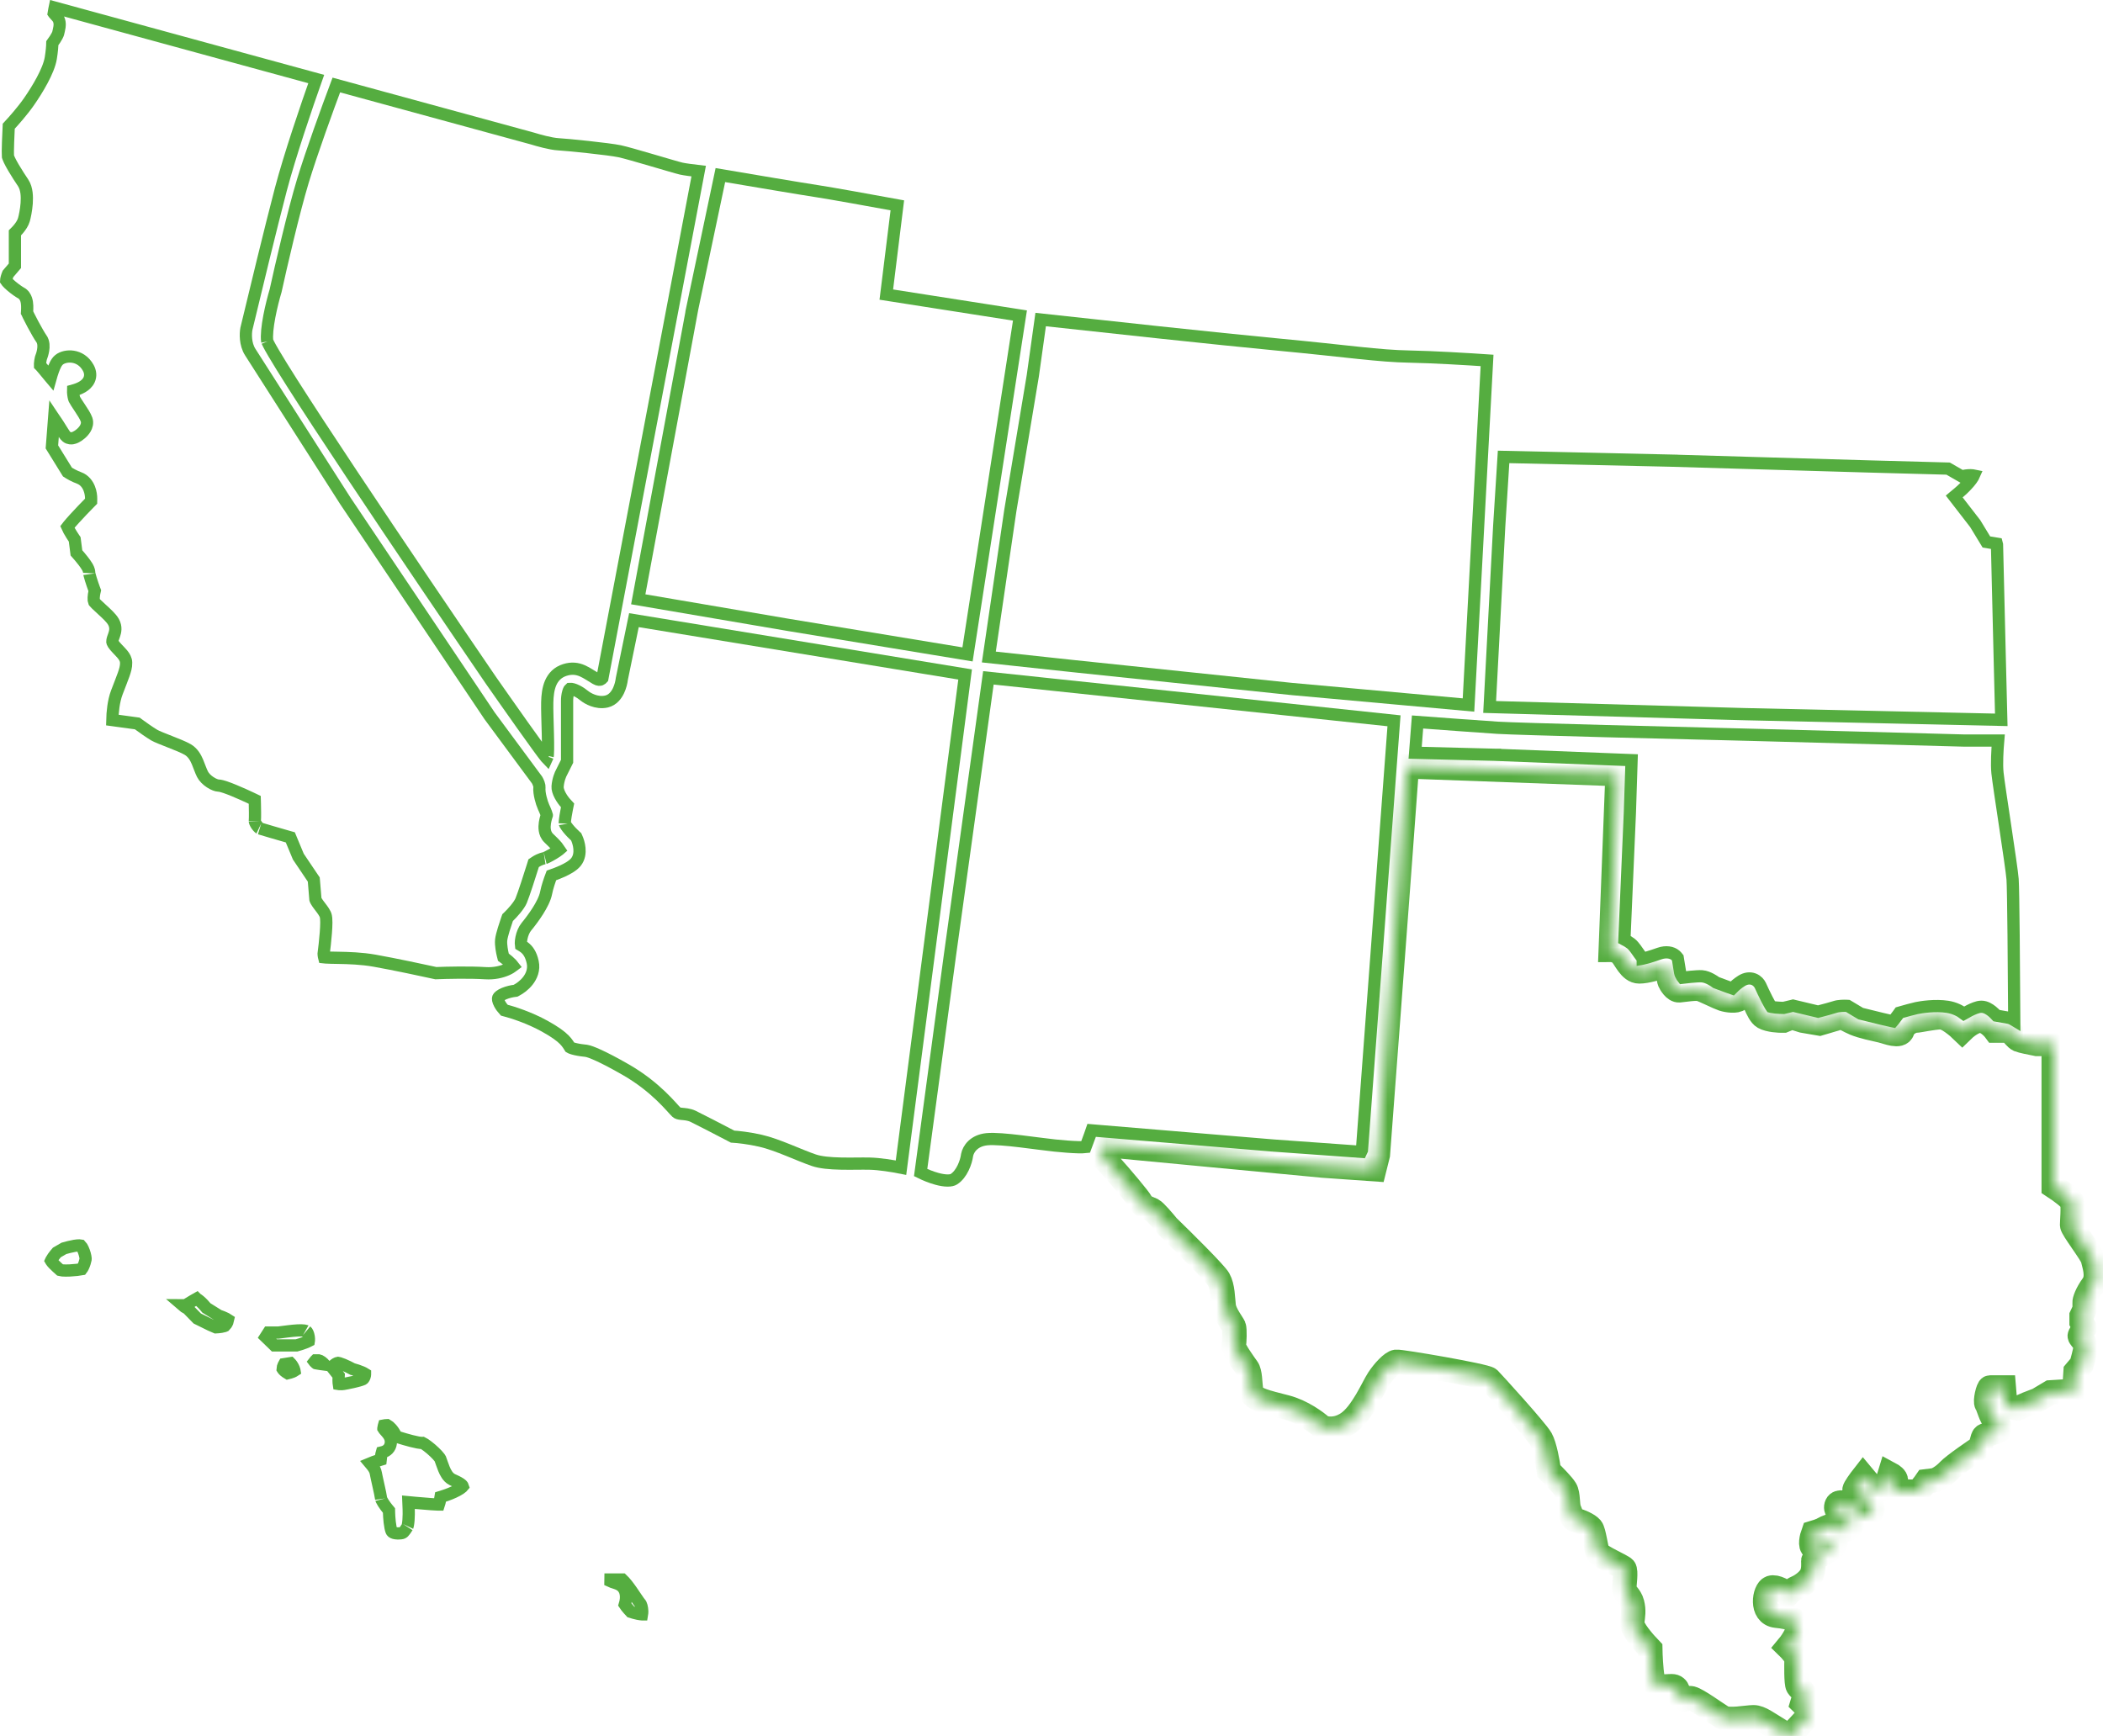 <svg width="172" height="142" viewBox="0 0 172 142" fill="none" xmlns="http://www.w3.org/2000/svg">
<path d="M25.863 6.465C25.104 8.602 23.698 12.721 22.969 15.493C22.18 18.489 20.765 24.336 20.156 26.883L20.153 26.895L20.151 26.907C20.115 27.103 20.091 27.407 20.124 27.739C20.157 28.069 20.249 28.468 20.477 28.817C20.812 29.332 25.78 37.111 28.225 40.94L28.23 40.949L40.031 58.535L40.037 58.545L40.044 58.554L43.927 63.807C43.964 63.87 44.02 63.981 44.063 64.103C44.114 64.246 44.124 64.341 44.12 64.379C44.089 64.66 44.151 65.005 44.216 65.273C44.284 65.553 44.376 65.834 44.457 66.009C44.519 66.142 44.602 66.328 44.663 66.493C44.691 66.57 44.711 66.632 44.723 66.678V66.68C44.709 66.722 44.691 66.777 44.673 66.84C44.636 66.965 44.593 67.13 44.566 67.309C44.54 67.484 44.525 67.695 44.558 67.905C44.59 68.118 44.678 68.363 44.883 68.558C45.082 68.747 45.358 69.013 45.569 69.263C45.644 69.351 45.702 69.429 45.744 69.493C45.736 69.5 45.728 69.508 45.72 69.515C45.6 69.609 45.437 69.718 45.26 69.825C45.084 69.931 44.905 70.029 44.758 70.102C44.684 70.138 44.623 70.165 44.576 70.184C44.52 70.206 44.514 70.204 44.54 70.2C44.218 70.251 43.906 70.433 43.79 70.512L43.645 70.609L43.594 70.776C43.352 71.55 42.83 73.179 42.623 73.673C42.543 73.864 42.369 74.118 42.156 74.377C41.95 74.628 41.734 74.851 41.605 74.975L41.518 75.058L41.477 75.171C41.406 75.376 41.297 75.702 41.2 76.019C41.109 76.319 41.013 76.665 40.99 76.881C40.967 77.104 40.992 77.367 41.022 77.576C41.053 77.794 41.096 77.999 41.128 78.126L41.172 78.3L41.316 78.406C41.462 78.514 41.676 78.691 41.842 78.866C41.891 78.918 41.929 78.965 41.96 79.005C41.956 79.008 41.953 79.014 41.948 79.018C41.844 79.104 41.68 79.21 41.46 79.308C41.021 79.503 40.403 79.653 39.692 79.606C38.419 79.523 36.504 79.568 35.648 79.603C34.611 79.374 32.263 78.873 30.642 78.584C29.57 78.393 28.475 78.363 27.65 78.349C27.229 78.341 26.894 78.338 26.648 78.321C26.594 78.318 26.548 78.313 26.511 78.309C26.506 78.289 26.499 78.268 26.494 78.243C26.477 78.156 26.47 78.072 26.469 78.022C26.527 77.575 26.604 76.913 26.649 76.317C26.673 76.01 26.689 75.711 26.689 75.466C26.69 75.344 26.687 75.226 26.677 75.123C26.669 75.037 26.651 74.901 26.595 74.78C26.529 74.64 26.431 74.497 26.345 74.379C26.267 74.273 26.139 74.108 26.066 74.01C25.976 73.888 25.904 73.783 25.854 73.692C25.813 73.619 25.802 73.582 25.799 73.572C25.778 73.246 25.707 72.432 25.674 72.071L25.662 71.943L25.59 71.838L24.399 70.069L23.836 68.717L23.744 68.495L23.513 68.429L22.215 68.054L21.245 67.765C21.264 67.771 21.238 67.765 21.175 67.707C21.119 67.656 21.056 67.585 20.999 67.503C20.942 67.421 20.896 67.34 20.869 67.272C20.839 67.196 20.844 67.171 20.843 67.186C20.869 66.862 20.853 66.068 20.844 65.733L20.835 65.428L20.559 65.296C20.211 65.131 19.666 64.882 19.158 64.673C18.905 64.568 18.654 64.47 18.439 64.397C18.248 64.332 18.018 64.262 17.839 64.257C17.735 64.253 17.487 64.179 17.2 63.992C16.924 63.812 16.688 63.576 16.564 63.335C16.49 63.188 16.425 63.03 16.359 62.857C16.296 62.693 16.226 62.499 16.15 62.323C16 61.973 15.78 61.562 15.354 61.31C15.026 61.117 14.417 60.878 13.885 60.669C13.308 60.442 12.817 60.25 12.613 60.13C12.242 59.911 11.608 59.459 11.331 59.255L11.229 59.18L11.102 59.162L9.186 58.9C9.199 58.29 9.283 57.365 9.55 56.657C9.774 56.062 9.982 55.554 10.114 55.177C10.226 54.858 10.326 54.529 10.316 54.224L10.306 54.094L10.285 53.999C10.226 53.783 10.085 53.605 9.993 53.495C9.873 53.353 9.713 53.192 9.591 53.062C9.456 52.92 9.348 52.795 9.272 52.682C9.195 52.565 9.189 52.511 9.188 52.504C9.188 52.313 9.249 52.195 9.34 51.931C9.429 51.671 9.52 51.305 9.288 50.88C9.187 50.694 9.019 50.508 8.864 50.351C8.702 50.186 8.513 50.013 8.339 49.855C8.16 49.691 7.997 49.544 7.869 49.415C7.739 49.284 7.695 49.221 7.689 49.214C7.674 49.179 7.654 49.069 7.663 48.885C7.671 48.718 7.698 48.554 7.719 48.463L7.752 48.317L7.7 48.178C7.627 47.98 7.518 47.668 7.43 47.383C7.385 47.239 7.347 47.108 7.322 47.004C7.292 46.878 7.295 46.85 7.294 46.877C7.301 46.734 7.255 46.612 7.229 46.55C7.198 46.474 7.158 46.4 7.117 46.332C7.035 46.195 6.926 46.044 6.814 45.898C6.632 45.66 6.42 45.412 6.251 45.222L6.125 44.237L6.109 44.118L6.042 44.02L5.851 43.726C5.781 43.614 5.708 43.493 5.644 43.377C5.586 43.274 5.54 43.182 5.508 43.108C5.531 43.078 5.557 43.042 5.59 43.001C5.717 42.844 5.895 42.641 6.099 42.417C6.504 41.971 6.988 41.468 7.311 41.141L7.451 40.998L7.454 40.797C7.457 40.58 7.42 40.255 7.293 39.942C7.166 39.629 6.921 39.263 6.473 39.097C6.056 38.943 5.694 38.73 5.517 38.613L4.245 36.556L4.424 34.232C4.432 34.244 4.441 34.255 4.45 34.267C4.557 34.413 4.677 34.597 4.798 34.788C4.91 34.966 5.041 35.179 5.133 35.322C5.181 35.398 5.229 35.471 5.271 35.53C5.298 35.569 5.365 35.664 5.447 35.73C5.635 35.88 5.846 35.858 5.924 35.846C6.024 35.829 6.115 35.794 6.186 35.761C6.331 35.692 6.482 35.589 6.614 35.474C6.745 35.36 6.884 35.211 6.982 35.04C7.074 34.88 7.179 34.612 7.077 34.317C7.026 34.17 6.934 34.003 6.847 33.856C6.754 33.702 6.644 33.534 6.539 33.375C6.431 33.212 6.331 33.061 6.245 32.928C6.155 32.788 6.103 32.7 6.084 32.657C6.071 32.63 6.047 32.553 6.023 32.433C6.002 32.319 5.986 32.191 5.98 32.073C5.978 32.026 5.979 31.985 5.98 31.949C6.184 31.893 6.473 31.8 6.726 31.651C6.922 31.535 7.159 31.352 7.287 31.07C7.43 30.756 7.397 30.412 7.218 30.087C6.906 29.521 6.429 29.252 5.97 29.181C5.548 29.115 5.108 29.213 4.838 29.426C4.688 29.544 4.589 29.723 4.529 29.842C4.459 29.982 4.393 30.145 4.336 30.305C4.262 30.51 4.196 30.727 4.143 30.916C4.106 30.872 4.069 30.828 4.032 30.783C3.864 30.578 3.689 30.365 3.546 30.194C3.474 30.109 3.407 30.03 3.35 29.967C3.327 29.942 3.3 29.912 3.271 29.883C3.27 29.853 3.27 29.812 3.273 29.762C3.282 29.608 3.313 29.432 3.341 29.308C3.409 29.137 3.489 28.89 3.529 28.638C3.552 28.498 3.565 28.338 3.55 28.18C3.535 28.026 3.489 27.83 3.356 27.66C3.316 27.608 3.222 27.461 3.091 27.234C2.966 27.019 2.821 26.758 2.684 26.501C2.546 26.244 2.418 25.995 2.324 25.803C2.277 25.706 2.24 25.627 2.216 25.571C2.214 25.567 2.212 25.562 2.21 25.558C2.212 25.523 2.215 25.485 2.218 25.43C2.224 25.317 2.23 25.166 2.224 25.008C2.217 24.855 2.198 24.667 2.139 24.49C2.08 24.316 1.96 24.087 1.707 23.955C1.571 23.884 1.246 23.662 0.943 23.406C0.795 23.281 0.667 23.16 0.578 23.059C0.542 23.017 0.517 22.985 0.502 22.962C0.504 22.911 0.516 22.823 0.55 22.701C0.582 22.588 0.623 22.48 0.655 22.403L1.1 21.881L1.219 21.741V19.048C1.314 18.954 1.421 18.843 1.522 18.721C1.684 18.525 1.876 18.253 1.958 17.963C2.031 17.702 2.143 17.177 2.183 16.627C2.202 16.351 2.204 16.055 2.169 15.775C2.134 15.503 2.058 15.204 1.891 14.955C1.682 14.645 1.368 14.167 1.103 13.714C0.97 13.487 0.853 13.273 0.769 13.095C0.726 13.005 0.695 12.931 0.674 12.871C0.653 12.813 0.649 12.785 0.648 12.782C0.635 12.642 0.641 12.192 0.659 11.639C0.674 11.183 0.697 10.692 0.715 10.325C1.117 9.894 1.849 9.066 2.367 8.322C2.725 7.807 3.127 7.175 3.459 6.551C3.784 5.939 4.069 5.288 4.155 4.751C4.245 4.197 4.275 3.785 4.279 3.534C4.35 3.436 4.432 3.321 4.505 3.207C4.561 3.12 4.617 3.028 4.662 2.942C4.697 2.877 4.762 2.751 4.782 2.62C4.786 2.598 4.794 2.565 4.814 2.477C4.832 2.403 4.854 2.304 4.868 2.198C4.89 2.027 4.918 1.651 4.65 1.369C4.553 1.267 4.468 1.175 4.407 1.099C4.401 1.091 4.396 1.084 4.392 1.078C4.404 0.999 4.423 0.895 4.445 0.778C4.455 0.727 4.466 0.675 4.477 0.622L25.863 6.465Z" stroke="#55AD40"/>
<path d="M27.507 6.953L43.562 11.335C43.792 11.407 44.156 11.512 44.535 11.604C44.915 11.697 45.346 11.785 45.673 11.802C46.002 11.818 47.027 11.913 48.098 12.029C49.174 12.146 50.244 12.28 50.677 12.371C51.114 12.463 52.226 12.783 53.32 13.104C54.385 13.415 55.445 13.732 55.717 13.792C56.022 13.86 56.642 13.938 57.144 13.997L49.268 55.477C49.234 55.515 49.188 55.561 49.127 55.585C49.067 55.608 48.949 55.634 48.739 55.513C48.539 55.397 48.372 55.288 48.188 55.175C48.012 55.067 47.825 54.957 47.629 54.872C47.207 54.69 46.757 54.628 46.203 54.801C45.622 54.983 45.251 55.368 45.036 55.863C44.833 56.331 44.772 56.891 44.758 57.455C44.744 58.019 44.785 59.086 44.808 60.026C44.819 60.505 44.827 60.954 44.821 61.309C44.819 61.486 44.813 61.633 44.804 61.744C44.793 61.873 44.782 61.904 44.789 61.885C44.768 61.942 44.747 61.991 44.727 62.034C44.705 62.011 44.679 61.983 44.651 61.95C44.434 61.693 43.648 60.605 42.731 59.315C42.278 58.677 41.799 57.998 41.351 57.36L40.158 55.659C37.128 51.226 32.574 44.511 28.758 38.77C26.849 35.899 25.126 33.273 23.871 31.299C23.243 30.311 22.735 29.49 22.38 28.885C22.202 28.582 22.065 28.338 21.972 28.157C21.925 28.066 21.892 27.996 21.871 27.946C21.85 27.897 21.85 27.887 21.854 27.902C21.791 27.453 21.873 26.7 22.029 25.881C22.183 25.074 22.394 24.274 22.54 23.788L22.545 23.77L22.549 23.751C22.971 21.818 24.006 17.334 24.771 14.807C25.48 12.467 26.801 8.838 27.507 6.953Z" stroke="#55AD40"/>
<path d="M58.918 14.322C61.332 14.732 65.659 15.462 66.815 15.636C67.942 15.806 71.413 16.435 73.391 16.797L72.549 23.617L72.489 24.097L72.968 24.172L83.42 25.808L79.132 53.53L64.476 51.116H64.477L52.201 49.023L56.61 25.279L56.609 25.278L58.918 14.322Z" stroke="#55AD40"/>
<path d="M46.38 57.352C46.377 57.147 46.404 56.842 46.48 56.599C46.538 56.416 46.59 56.361 46.607 56.347C46.732 56.337 46.932 56.386 47.182 56.511C47.425 56.632 47.644 56.789 47.763 56.89L47.767 56.893C47.922 57.021 48.178 57.182 48.485 57.293C48.793 57.404 49.193 57.48 49.612 57.381C50.13 57.258 50.428 56.828 50.588 56.49C50.748 56.152 50.829 55.785 50.859 55.53L51.848 50.728L78.935 55.171L73.691 95.514C72.985 95.374 71.943 95.203 71.122 95.184C70.793 95.176 70.407 95.18 70.007 95.184C69.603 95.187 69.178 95.189 68.756 95.18C67.896 95.161 67.106 95.092 66.564 94.906C65.958 94.699 65.238 94.392 64.466 94.081C63.711 93.777 62.91 93.474 62.199 93.312C61.207 93.087 60.339 92.998 59.917 92.974C58.958 92.474 57.094 91.506 56.683 91.312C56.327 91.145 55.948 91.134 55.743 91.112C55.51 91.088 55.408 91.055 55.321 90.974C54.968 90.645 53.685 88.939 51.191 87.505C50.21 86.941 49.482 86.569 48.968 86.332C48.711 86.214 48.504 86.129 48.343 86.069C48.192 86.014 48.053 85.971 47.944 85.955L47.931 85.953L47.917 85.952L47.522 85.904C47.373 85.882 47.214 85.855 47.065 85.82C46.914 85.786 46.788 85.748 46.697 85.71C46.656 85.693 46.632 85.679 46.62 85.672C46.556 85.57 46.4 85.301 46.157 85.055C45.866 84.759 45.402 84.413 44.563 83.947C43.302 83.246 41.915 82.802 41.24 82.629C41.118 82.496 40.972 82.31 40.867 82.114C40.723 81.846 40.72 81.687 40.746 81.62C40.776 81.545 40.913 81.408 41.237 81.273C41.532 81.151 41.865 81.08 42.074 81.054L42.162 81.043L42.241 81.002C42.509 80.864 42.884 80.599 43.173 80.23C43.465 79.856 43.705 79.324 43.568 78.699C43.429 78.061 43.177 77.716 42.887 77.493C42.794 77.422 42.638 77.328 42.608 77.31C42.604 77.282 42.599 77.235 42.6 77.164C42.6 77.044 42.615 76.891 42.649 76.725C42.719 76.383 42.857 76.04 43.051 75.806C43.323 75.476 43.679 75.009 43.987 74.522C44.286 74.05 44.579 73.501 44.669 73.024C44.755 72.572 44.958 71.981 45.1 71.61C45.358 71.522 45.681 71.4 45.992 71.258C46.199 71.163 46.41 71.055 46.596 70.939C46.775 70.826 46.963 70.687 47.1 70.519C47.39 70.163 47.42 69.72 47.391 69.393C47.36 69.055 47.256 68.742 47.166 68.545L47.124 68.451L47.048 68.383L46.763 68.105C46.658 67.996 46.549 67.875 46.452 67.754C46.355 67.633 46.279 67.523 46.23 67.435C46.173 67.33 46.188 67.314 46.185 67.361C46.199 67.035 46.312 66.411 46.37 66.125L46.421 65.876L46.249 65.688C46.136 65.564 45.956 65.331 45.813 65.061C45.666 64.781 45.591 64.526 45.605 64.339C45.645 63.774 45.85 63.311 45.925 63.183L45.94 63.153L46.38 62.274V57.352Z" stroke="#55AD40"/>
<path d="M85.114 26.139C89.902 26.666 99.738 27.733 104.394 28.172C110.37 28.737 112.696 29.122 115.326 29.169C117.183 29.203 120.042 29.375 121.624 29.482L120.105 57.669L105.611 56.355H105.612L87.68 54.477H87.681L80.875 53.743L82.635 41.746L84.47 30.74L84.472 30.727L85.114 26.139Z" stroke="#55AD40"/>
<path d="M86.359 56.032L114.013 58.96L113.493 65.91L111.391 94.072L111.322 94.22L104.109 93.701H104.11L89.67 92.495L89.283 92.462L89.156 92.829C89.065 93.091 88.894 93.557 88.79 93.826C88.648 93.842 88.438 93.848 88.17 93.841C87.629 93.828 86.93 93.769 86.262 93.702C85.594 93.635 84.536 93.482 83.454 93.354C82.413 93.23 81.325 93.125 80.712 93.188C79.656 93.296 79.195 93.982 79.098 94.474L79.085 94.553C79.055 94.767 78.959 95.145 78.775 95.526C78.59 95.91 78.337 96.252 78.017 96.457C77.914 96.522 77.746 96.568 77.491 96.566C77.241 96.564 76.948 96.514 76.636 96.43C76.154 96.3 75.669 96.098 75.297 95.915L77.688 78.176L80.839 55.447L86.359 56.032Z" stroke="#55AD40"/>
<mask id="path-7-inside-1_3063_1150" fill="white">
<path d="M108.17 95.338L90.194 93.633C89.899 94.532 90.018 94.449 90.822 95.338C91.626 96.228 93.176 98.056 93.348 98.4C93.52 98.744 93.951 98.831 94.238 98.974C94.467 99.089 95.175 99.921 95.501 100.323C96.774 101.557 99.39 104.149 99.669 104.644C100.019 105.264 100.003 106.201 100.082 106.837C100.162 107.472 100.813 108.283 100.908 108.505C101.004 108.727 100.956 109.824 100.908 110.078C100.861 110.332 101.75 111.571 102.005 111.921C102.259 112.27 102.227 113.08 102.322 113.779C102.418 114.479 103.546 114.685 105.182 115.114C106.491 115.457 107.666 116.327 108.089 116.719C108.407 116.883 109.278 117.055 110.218 116.433C111.394 115.654 112.315 113.462 112.744 112.81C113.173 112.159 113.84 111.444 114.19 111.396C114.539 111.349 121.514 112.54 121.784 112.81C122.054 113.08 125.629 117.005 126.026 117.704C126.343 118.263 126.592 119.684 126.677 120.325C127.042 120.68 127.824 121.475 128.027 121.818C128.282 122.247 128.17 123.105 128.345 123.502C128.52 123.899 128.583 124.313 128.885 124.36C129.187 124.408 129.902 124.71 130.14 124.996C130.379 125.282 130.506 126.664 130.681 126.997C130.855 127.331 132.666 128.094 132.841 128.3C133.016 128.507 132.841 129.651 132.841 129.968C132.841 130.286 133.334 130.522 133.488 131.141C133.643 131.76 133.555 132.158 133.488 132.733C133.435 133.193 134.454 134.37 134.97 134.901C134.978 135.365 135.023 136.48 135.147 137.223C135.302 138.152 136.098 137.931 136.718 137.931C137.337 137.931 137.248 138.594 137.403 138.926C137.558 139.258 137.89 138.815 138.354 138.926C138.819 139.036 140.367 140.164 140.875 140.474C141.384 140.784 142.866 140.474 143.419 140.474C143.972 140.474 144.635 141.005 145.277 141.381C145.918 141.757 146.228 142.133 146.537 141.823C146.847 141.513 147.422 140.894 147.798 140.474C148.099 140.138 147.673 139.567 147.422 139.324C147.474 139.162 147.577 138.789 147.577 138.594C147.577 138.351 147.201 138.174 147.046 137.931C146.891 137.687 146.935 136.073 146.935 135.741C146.935 135.476 146.464 134.952 146.228 134.724C146.464 134.444 146.957 133.751 147.046 133.22C147.157 132.556 146.581 132.291 145.277 132.158C143.972 132.025 144.303 130.057 144.834 129.88C145.259 129.739 145.94 130.175 146.228 130.411C146.338 130.286 146.635 130.004 146.935 129.88C147.311 129.725 147.886 129.327 148.13 128.885C148.373 128.443 148.307 127.823 148.307 127.668C148.307 127.545 148.837 127.248 149.103 127.116C149.53 126.887 150.319 126.377 150.054 126.165C149.722 125.899 148.683 126.784 148.307 126.607C148.006 126.465 148.181 125.737 148.307 125.39C148.506 125.332 148.944 125.187 149.103 125.081C149.262 124.975 149.921 124.742 150.231 124.639C150.231 124.919 150.403 125.399 151.093 125.081C151.956 124.683 150.806 124.24 150.651 124.041C150.496 123.842 150.032 123.511 150.231 123.09C150.39 122.754 150.975 122.95 151.248 123.09C151.58 123.422 152.314 124.077 152.597 124.041C152.951 123.997 153.283 123.577 153.072 123.09C152.862 122.604 151.676 122.059 151.676 121.875C151.676 121.727 152.147 121.087 152.382 120.786L153.072 121.614C153.338 121.65 153.907 121.718 154.054 121.706C154.201 121.694 154.463 120.944 154.575 120.571C154.749 120.663 155.088 120.896 155.051 121.092C155.014 121.289 154.841 121.696 154.759 121.875C155 121.91 155.499 121.982 155.572 121.982C155.664 121.982 156.6 122.074 156.83 121.982C157.014 121.908 157.388 121.409 157.551 121.169L158.165 121.092C158.41 121.062 158.947 120.755 159.377 120.295C159.806 119.834 161.693 118.561 161.877 118.439C162.061 118.316 162.122 117.564 162.276 117.457C162.429 117.35 163.457 117.119 163.549 116.981C163.641 116.843 163.441 116.398 163.135 116.168C162.828 115.938 162.644 115.079 162.49 114.849C162.337 114.619 162.613 113.499 162.751 113.499H163.886L164.009 114.987L165.006 115.202L165.804 114.849L166.678 114.512L167.706 113.898L169.654 113.775L169.761 112.196L170.252 111.613C170.334 111.321 170.513 110.649 170.574 110.294C170.651 109.849 170.114 109.419 170.099 109.296C170.086 109.198 170.359 108.795 170.497 108.606L170.252 108.146V107.64L170.497 107.118C170.503 106.99 170.51 106.701 170.497 106.566C170.482 106.397 170.666 105.814 171.172 105.124C171.679 104.434 171.249 103.376 171.172 102.977C171.096 102.578 169.477 100.514 169.477 100.213C169.477 99.912 169.59 98.708 169.477 98.332C169.387 98.031 168.436 97.353 167.972 97.052V85.389H166.58C166.179 85.314 165.323 85.141 165.113 85.05C164.902 84.96 164.548 84.511 164.398 84.298H163.194C162.993 84.026 162.464 83.483 161.952 83.483C161.441 83.483 160.761 84.026 160.485 84.298C160.109 83.933 159.236 83.205 158.754 83.205C158.152 83.205 156.911 83.483 156.685 83.483C156.459 83.483 155.782 83.718 155.594 84.298C155.406 84.878 154.352 84.411 153.863 84.298C153.374 84.185 152.283 83.959 151.718 83.718C151.154 83.476 150.74 83.205 150.627 83.205C150.537 83.205 149.378 83.547 148.81 83.718L147.444 83.483L146.547 83.205L145.864 83.483C145.508 83.49 144.689 83.444 144.262 83.205C143.728 82.906 143.344 81.305 143.088 81.176C142.831 81.048 142.447 81.497 142.233 81.71C142.02 81.924 141.294 81.838 140.909 81.71C140.525 81.582 139.384 81.004 139.039 80.905C138.693 80.806 137.722 80.971 137.344 81.004C136.965 81.036 136.636 80.46 136.554 80.279C136.488 80.135 136.417 79.374 136.39 79.013H136.044C135.638 79.161 134.675 79.457 134.069 79.457C133.313 79.457 132.918 78.354 132.572 78.025C132.296 77.762 131.903 77.696 131.742 77.697L132.298 63.316L115.063 62.686L114.359 72.248L112.691 94.449L112.395 95.635L108.17 95.338Z"/>
</mask>
<path d="M108.17 95.338L90.194 93.633C89.899 94.532 90.018 94.449 90.822 95.338C91.626 96.228 93.176 98.056 93.348 98.4C93.52 98.744 93.951 98.831 94.238 98.974C94.467 99.089 95.175 99.921 95.501 100.323C96.774 101.557 99.39 104.149 99.669 104.644C100.019 105.264 100.003 106.201 100.082 106.837C100.162 107.472 100.813 108.283 100.908 108.505C101.004 108.727 100.956 109.824 100.908 110.078C100.861 110.332 101.75 111.571 102.005 111.921C102.259 112.27 102.227 113.08 102.322 113.779C102.418 114.479 103.546 114.685 105.182 115.114C106.491 115.457 107.666 116.327 108.089 116.719C108.407 116.883 109.278 117.055 110.218 116.433C111.394 115.654 112.315 113.462 112.744 112.81C113.173 112.159 113.84 111.444 114.19 111.396C114.539 111.349 121.514 112.54 121.784 112.81C122.054 113.08 125.629 117.005 126.026 117.704C126.343 118.263 126.592 119.684 126.677 120.325C127.042 120.68 127.824 121.475 128.027 121.818C128.282 122.247 128.17 123.105 128.345 123.502C128.52 123.899 128.583 124.313 128.885 124.36C129.187 124.408 129.902 124.71 130.14 124.996C130.379 125.282 130.506 126.664 130.681 126.997C130.855 127.331 132.666 128.094 132.841 128.3C133.016 128.507 132.841 129.651 132.841 129.968C132.841 130.286 133.334 130.522 133.488 131.141C133.643 131.76 133.555 132.158 133.488 132.733C133.435 133.193 134.454 134.37 134.97 134.901C134.978 135.365 135.023 136.48 135.147 137.223C135.302 138.152 136.098 137.931 136.718 137.931C137.337 137.931 137.248 138.594 137.403 138.926C137.558 139.258 137.89 138.815 138.354 138.926C138.819 139.036 140.367 140.164 140.875 140.474C141.384 140.784 142.866 140.474 143.419 140.474C143.972 140.474 144.635 141.005 145.277 141.381C145.918 141.757 146.228 142.133 146.537 141.823C146.847 141.513 147.422 140.894 147.798 140.474C148.099 140.138 147.673 139.567 147.422 139.324C147.474 139.162 147.577 138.789 147.577 138.594C147.577 138.351 147.201 138.174 147.046 137.931C146.891 137.687 146.935 136.073 146.935 135.741C146.935 135.476 146.464 134.952 146.228 134.724C146.464 134.444 146.957 133.751 147.046 133.22C147.157 132.556 146.581 132.291 145.277 132.158C143.972 132.025 144.303 130.057 144.834 129.88C145.259 129.739 145.94 130.175 146.228 130.411C146.338 130.286 146.635 130.004 146.935 129.88C147.311 129.725 147.886 129.327 148.13 128.885C148.373 128.443 148.307 127.823 148.307 127.668C148.307 127.545 148.837 127.248 149.103 127.116C149.53 126.887 150.319 126.377 150.054 126.165C149.722 125.899 148.683 126.784 148.307 126.607C148.006 126.465 148.181 125.737 148.307 125.39C148.506 125.332 148.944 125.187 149.103 125.081C149.262 124.975 149.921 124.742 150.231 124.639C150.231 124.919 150.403 125.399 151.093 125.081C151.956 124.683 150.806 124.24 150.651 124.041C150.496 123.842 150.032 123.511 150.231 123.09C150.39 122.754 150.975 122.95 151.248 123.09C151.58 123.422 152.314 124.077 152.597 124.041C152.951 123.997 153.283 123.577 153.072 123.09C152.862 122.604 151.676 122.059 151.676 121.875C151.676 121.727 152.147 121.087 152.382 120.786L153.072 121.614C153.338 121.65 153.907 121.718 154.054 121.706C154.201 121.694 154.463 120.944 154.575 120.571C154.749 120.663 155.088 120.896 155.051 121.092C155.014 121.289 154.841 121.696 154.759 121.875C155 121.91 155.499 121.982 155.572 121.982C155.664 121.982 156.6 122.074 156.83 121.982C157.014 121.908 157.388 121.409 157.551 121.169L158.165 121.092C158.41 121.062 158.947 120.755 159.377 120.295C159.806 119.834 161.693 118.561 161.877 118.439C162.061 118.316 162.122 117.564 162.276 117.457C162.429 117.35 163.457 117.119 163.549 116.981C163.641 116.843 163.441 116.398 163.135 116.168C162.828 115.938 162.644 115.079 162.49 114.849C162.337 114.619 162.613 113.499 162.751 113.499H163.886L164.009 114.987L165.006 115.202L165.804 114.849L166.678 114.512L167.706 113.898L169.654 113.775L169.761 112.196L170.252 111.613C170.334 111.321 170.513 110.649 170.574 110.294C170.651 109.849 170.114 109.419 170.099 109.296C170.086 109.198 170.359 108.795 170.497 108.606L170.252 108.146V107.64L170.497 107.118C170.503 106.99 170.51 106.701 170.497 106.566C170.482 106.397 170.666 105.814 171.172 105.124C171.679 104.434 171.249 103.376 171.172 102.977C171.096 102.578 169.477 100.514 169.477 100.213C169.477 99.912 169.59 98.708 169.477 98.332C169.387 98.031 168.436 97.353 167.972 97.052V85.389H166.58C166.179 85.314 165.323 85.141 165.113 85.05C164.902 84.96 164.548 84.511 164.398 84.298H163.194C162.993 84.026 162.464 83.483 161.952 83.483C161.441 83.483 160.761 84.026 160.485 84.298C160.109 83.933 159.236 83.205 158.754 83.205C158.152 83.205 156.911 83.483 156.685 83.483C156.459 83.483 155.782 83.718 155.594 84.298C155.406 84.878 154.352 84.411 153.863 84.298C153.374 84.185 152.283 83.959 151.718 83.718C151.154 83.476 150.74 83.205 150.627 83.205C150.537 83.205 149.378 83.547 148.81 83.718L147.444 83.483L146.547 83.205L145.864 83.483C145.508 83.49 144.689 83.444 144.262 83.205C143.728 82.906 143.344 81.305 143.088 81.176C142.831 81.048 142.447 81.497 142.233 81.71C142.02 81.924 141.294 81.838 140.909 81.71C140.525 81.582 139.384 81.004 139.039 80.905C138.693 80.806 137.722 80.971 137.344 81.004C136.965 81.036 136.636 80.46 136.554 80.279C136.488 80.135 136.417 79.374 136.39 79.013H136.044C135.638 79.161 134.675 79.457 134.069 79.457C133.313 79.457 132.918 78.354 132.572 78.025C132.296 77.762 131.903 77.696 131.742 77.697L132.298 63.316L115.063 62.686L114.359 72.248L112.691 94.449L112.395 95.635L108.17 95.338Z" stroke="#55AD40" stroke-width="2" mask="url(#path-7-inside-1_3063_1150)"/>
<path d="M136.729 37.681V37.682L152.737 38.152H152.738L159.334 38.331L160.271 38.87L160.436 38.965L160.62 38.927C160.827 38.885 161.121 38.855 161.345 38.884C161.378 38.888 161.407 38.896 161.432 38.901C161.419 38.93 161.403 38.968 161.377 39.014C161.303 39.145 161.189 39.299 161.05 39.463C160.771 39.791 160.428 40.112 160.199 40.304L159.831 40.612L160.125 40.992L161.55 42.833L162.343 44.137L162.462 44.333L162.688 44.371L163.309 44.474L163.33 44.557L163.544 53.416V53.417L163.68 58.882L142.615 58.415H142.616L121.835 57.829L122.617 43.044L122.975 37.375L136.729 37.681Z" stroke="#55AD40"/>
<path d="M115.938 59.058C117.79 59.196 121.064 59.438 122.504 59.531C124.094 59.633 137.359 59.966 143.777 60.12V60.121L160.588 60.575H163.427C163.36 61.355 163.295 62.492 163.369 63.22C163.426 63.782 163.717 65.701 164 67.591C164.287 69.508 164.565 71.389 164.606 71.926C164.668 72.73 164.719 79.4 164.742 83.454C164.717 83.439 164.693 83.423 164.669 83.409C164.567 83.351 164.424 83.278 164.273 83.251C164.063 83.212 163.605 83.132 163.295 83.079C163.192 82.965 163.062 82.836 162.919 82.72C162.812 82.634 162.686 82.547 162.551 82.479C162.419 82.413 162.247 82.351 162.055 82.351C161.878 82.351 161.696 82.405 161.555 82.457C161.401 82.512 161.239 82.586 161.086 82.663C160.924 82.744 160.762 82.833 160.618 82.918C160.317 82.687 159.864 82.448 159.283 82.357C158.273 82.199 157.122 82.384 156.756 82.46C156.456 82.523 155.797 82.707 155.518 82.788L155.35 82.836L155.248 82.979C155.158 83.106 155.017 83.296 154.89 83.453C154.861 83.487 154.832 83.516 154.809 83.543C154.774 83.536 154.735 83.529 154.693 83.52C154.488 83.475 154.213 83.411 153.908 83.338C153.329 83.2 152.655 83.033 152.185 82.915L151.236 82.347L151.128 82.283L151.003 82.276L150.816 82.273C150.744 82.273 150.664 82.276 150.582 82.282C150.427 82.292 150.22 82.317 150.043 82.38C149.867 82.444 149.145 82.635 148.698 82.751L146.766 82.29L146.649 82.261L146.532 82.29L145.873 82.448C145.696 82.444 145.448 82.433 145.223 82.411C145.096 82.398 144.986 82.383 144.902 82.366C144.887 82.362 144.873 82.359 144.862 82.356C144.843 82.328 144.818 82.291 144.79 82.244C144.713 82.115 144.619 81.942 144.52 81.748C144.321 81.359 144.111 80.909 143.978 80.615L143.974 80.607C143.891 80.433 143.717 80.213 143.435 80.102C143.123 79.98 142.772 80.025 142.432 80.238C142.096 80.448 141.865 80.666 141.71 80.825C141.699 80.836 141.689 80.846 141.68 80.855C141.574 80.819 141.444 80.774 141.302 80.722C140.987 80.608 140.623 80.471 140.365 80.374C140.253 80.292 140.101 80.191 139.934 80.102C139.741 80 139.47 79.878 139.199 79.859C138.988 79.844 138.62 79.871 138.292 79.902C138.061 79.924 137.824 79.95 137.625 79.974C137.606 79.949 137.584 79.923 137.564 79.893C137.487 79.774 137.431 79.649 137.411 79.535C137.342 79.132 137.268 78.666 137.239 78.484L137.218 78.352L137.134 78.248L137.027 78.14C136.751 77.907 136.274 77.807 135.712 78.003C135.401 78.112 135.05 78.231 134.751 78.317C134.601 78.36 134.472 78.393 134.374 78.412C134.368 78.413 134.363 78.413 134.357 78.414C134.357 78.412 134.355 78.412 134.354 78.411C134.279 78.32 134.188 78.193 134.081 78.04C133.98 77.896 133.865 77.728 133.757 77.585C133.656 77.451 133.526 77.289 133.388 77.182C133.219 77.052 133.024 76.937 132.856 76.849L133.306 66.431V66.426L133.427 62.676L133.443 62.18L132.947 62.161L122.274 61.741V61.74H122.267L115.742 61.575L115.938 59.058Z" stroke="#55AD40"/>
<path d="M50.897 129.2C51.12 129.408 51.383 129.747 51.648 130.127C51.8 130.343 51.94 130.553 52.065 130.74C52.184 130.916 52.303 131.091 52.398 131.203C52.399 131.205 52.409 131.219 52.423 131.25C52.439 131.286 52.457 131.334 52.473 131.394C52.505 131.514 52.525 131.658 52.529 131.798C52.532 131.902 52.521 131.989 52.51 132.054H52.508C52.416 132.048 52.302 132.031 52.173 132.005C51.968 131.963 51.756 131.902 51.594 131.851C51.474 131.723 51.329 131.562 51.213 131.413C51.165 131.352 51.129 131.298 51.101 131.256C51.138 131.132 51.175 130.981 51.19 130.819C51.212 130.604 51.208 130.29 51.051 130.008L50.974 129.889L50.916 129.82C50.777 129.671 50.603 129.59 50.483 129.542C50.346 129.487 50.172 129.436 50.073 129.404C49.985 129.376 49.93 129.352 49.894 129.334C49.889 129.279 49.889 129.235 49.892 129.2H50.897ZM31.673 116.576C31.77 116.63 31.889 116.727 32.013 116.87C32.16 117.04 32.274 117.224 32.329 117.331L32.425 117.517L32.623 117.579C32.881 117.661 33.282 117.78 33.653 117.875C33.838 117.922 34.023 117.965 34.182 117.994C34.261 118.008 34.34 118.021 34.413 118.027C34.453 118.031 34.503 118.032 34.559 118.03C34.592 118.046 34.644 118.074 34.713 118.118C34.864 118.215 35.056 118.36 35.251 118.526C35.445 118.692 35.631 118.87 35.776 119.028C35.849 119.108 35.907 119.177 35.949 119.234C35.993 119.294 36.006 119.321 36.006 119.321C36.045 119.423 36.086 119.545 36.138 119.693C36.187 119.836 36.244 119.997 36.309 120.152C36.372 120.306 36.45 120.47 36.547 120.615C36.639 120.755 36.777 120.92 36.977 121.021C37.21 121.137 37.434 121.219 37.648 121.366C37.801 121.472 37.843 121.543 37.855 121.582C37.844 121.595 37.827 121.618 37.797 121.646C37.708 121.726 37.57 121.819 37.392 121.915C37.038 122.107 36.607 122.27 36.321 122.36L36.031 122.452L35.98 122.752C35.965 122.838 35.934 122.964 35.898 123.072C35.886 123.072 35.874 123.073 35.862 123.072C35.707 123.067 35.503 123.055 35.277 123.039C34.828 123.008 34.31 122.963 33.972 122.932L33.403 122.879L33.426 123.449C33.434 123.665 33.435 124.009 33.411 124.328C33.399 124.488 33.382 124.631 33.359 124.745C33.334 124.873 33.311 124.91 33.318 124.899C33.174 125.115 33.109 125.225 33.023 125.312C32.966 125.37 32.911 125.404 32.803 125.417C32.602 125.441 32.398 125.438 32.243 125.395C32.1 125.354 32.044 125.296 32.016 125.225C31.96 125.083 31.909 124.82 31.873 124.507C31.839 124.207 31.823 123.909 31.818 123.731L31.814 123.558L31.703 123.424C31.613 123.315 31.474 123.134 31.355 122.95C31.297 122.859 31.248 122.774 31.214 122.703C31.176 122.624 31.172 122.596 31.174 122.608C31.149 122.398 31.046 121.925 30.952 121.504C30.852 121.053 30.759 120.643 30.734 120.493C30.701 120.29 30.591 120.117 30.515 120.009C30.437 119.899 30.345 119.789 30.271 119.701C30.462 119.62 30.68 119.544 30.825 119.499L31.137 119.403L31.174 119.079C31.182 119.006 31.203 118.896 31.23 118.804C31.291 118.789 31.378 118.769 31.465 118.73C31.579 118.68 31.716 118.593 31.82 118.44C31.926 118.286 31.969 118.109 31.969 117.93C31.969 117.685 31.864 117.491 31.775 117.361C31.689 117.235 31.577 117.116 31.508 117.038C31.424 116.945 31.38 116.89 31.355 116.848C31.355 116.847 31.354 116.846 31.354 116.845C31.368 116.757 31.38 116.691 31.392 116.639C31.395 116.623 31.399 116.611 31.402 116.6C31.431 116.594 31.466 116.589 31.505 116.585C31.563 116.579 31.622 116.578 31.673 116.576ZM27.646 111.479C27.659 111.481 27.693 111.487 27.755 111.505C27.848 111.532 27.963 111.575 28.091 111.628C28.346 111.734 28.613 111.87 28.779 111.96L28.831 111.988L28.89 112.004C29.073 112.052 29.351 112.14 29.588 112.241C29.704 112.291 29.794 112.338 29.855 112.377C29.855 112.388 29.857 112.4 29.856 112.414C29.854 112.471 29.843 112.538 29.821 112.603C29.773 112.747 29.705 112.806 29.678 112.819C29.541 112.884 29.224 112.972 28.863 113.053C28.522 113.13 28.201 113.189 28.098 113.206C28.021 113.219 27.881 113.229 27.755 113.219C27.738 113.217 27.724 113.213 27.71 113.211C27.706 113.184 27.7 113.154 27.697 113.119C27.685 112.976 27.687 112.818 27.692 112.721L27.702 112.531L27.585 112.383L27.156 111.843L27.145 111.828L27.305 111.669C27.325 111.649 27.383 111.599 27.461 111.553C27.537 111.508 27.602 111.486 27.646 111.479ZM23.778 111.531C23.841 111.602 23.908 111.697 23.964 111.803C24.02 111.909 24.059 112.01 24.078 112.09C24.081 112.104 24.081 112.117 24.083 112.128C24.043 112.154 23.985 112.186 23.906 112.218C23.785 112.267 23.648 112.303 23.53 112.331C23.442 112.278 23.343 112.212 23.259 112.138C23.193 112.079 23.149 112.029 23.125 111.991C23.119 111.981 23.116 111.974 23.113 111.969C23.117 111.882 23.145 111.78 23.192 111.676C23.207 111.644 23.224 111.615 23.239 111.588L23.753 111.506C23.761 111.514 23.77 111.521 23.778 111.531ZM26.073 111.275C26.105 111.281 26.186 111.31 26.306 111.397C26.408 111.473 26.497 111.56 26.551 111.619C26.451 111.606 26.344 111.593 26.242 111.578C26.137 111.563 26.04 111.547 25.961 111.533C25.922 111.526 25.889 111.52 25.863 111.515C25.858 111.513 25.853 111.512 25.849 111.511C25.843 111.507 25.834 111.502 25.824 111.494C25.79 111.468 25.751 111.431 25.718 111.392C25.716 111.39 25.716 111.388 25.715 111.387C25.735 111.361 25.756 111.333 25.78 111.308C25.792 111.295 25.805 111.285 25.815 111.275H26.073ZM24.886 108.839C25.035 108.86 25.071 108.892 25.061 108.884C25.124 108.938 25.212 109.099 25.251 109.346C25.269 109.457 25.272 109.561 25.266 109.64C25.264 109.657 25.261 109.671 25.259 109.683C25.251 109.687 25.243 109.693 25.233 109.698C25.158 109.739 25.052 109.786 24.925 109.835C24.697 109.922 24.439 110.001 24.254 110.052H22.442L21.727 109.359L21.955 109.004H22.755L22.785 109C23.335 108.932 23.872 108.853 24.333 108.828C24.561 108.816 24.746 108.819 24.886 108.839ZM16.082 106.233C16.156 106.275 16.244 106.339 16.341 106.422C16.534 106.587 16.718 106.789 16.824 106.92L16.877 106.984L16.947 107.028L17.841 107.587L17.892 107.618L17.948 107.638C18.09 107.685 18.308 107.769 18.491 107.862C18.561 107.898 18.616 107.931 18.658 107.959C18.649 108.005 18.632 108.063 18.605 108.128C18.541 108.284 18.453 108.403 18.401 108.451C18.393 108.455 18.374 108.465 18.341 108.476C18.278 108.496 18.193 108.515 18.095 108.531C17.943 108.556 17.782 108.569 17.656 108.575L17.211 108.382L16.133 107.852L15.392 107.093L15.331 107.031L15.253 106.993C15.152 106.944 15.011 106.856 14.903 106.761C14.927 106.761 14.946 106.762 14.959 106.764L15.139 106.791L15.293 106.696L15.8 106.389L16.079 106.231C16.08 106.232 16.081 106.233 16.082 106.233ZM6.491 101.871C6.556 101.872 6.592 101.879 6.607 101.882C6.619 101.894 6.648 101.928 6.69 101.997C6.751 102.096 6.813 102.229 6.866 102.376C6.919 102.523 6.96 102.671 6.982 102.797C6.994 102.86 7 102.912 7.002 102.953C7.004 102.993 7.001 103.011 7.001 103.011C6.971 103.168 6.9 103.408 6.807 103.607C6.76 103.707 6.716 103.778 6.683 103.82C6.521 103.85 6.126 103.902 5.711 103.922C5.478 103.933 5.261 103.933 5.095 103.918C5.013 103.911 4.957 103.9 4.923 103.891C4.759 103.741 4.568 103.582 4.383 103.389C4.287 103.289 4.219 103.204 4.178 103.139C4.174 103.133 4.172 103.128 4.169 103.123C4.174 103.112 4.181 103.098 4.189 103.082C4.223 103.016 4.273 102.936 4.334 102.849C4.438 102.701 4.558 102.555 4.649 102.451L5.229 102.115C5.482 102.044 5.8 101.958 6.093 101.909C6.251 101.883 6.386 101.87 6.491 101.871Z" stroke="#55AD40"/>
</svg>
